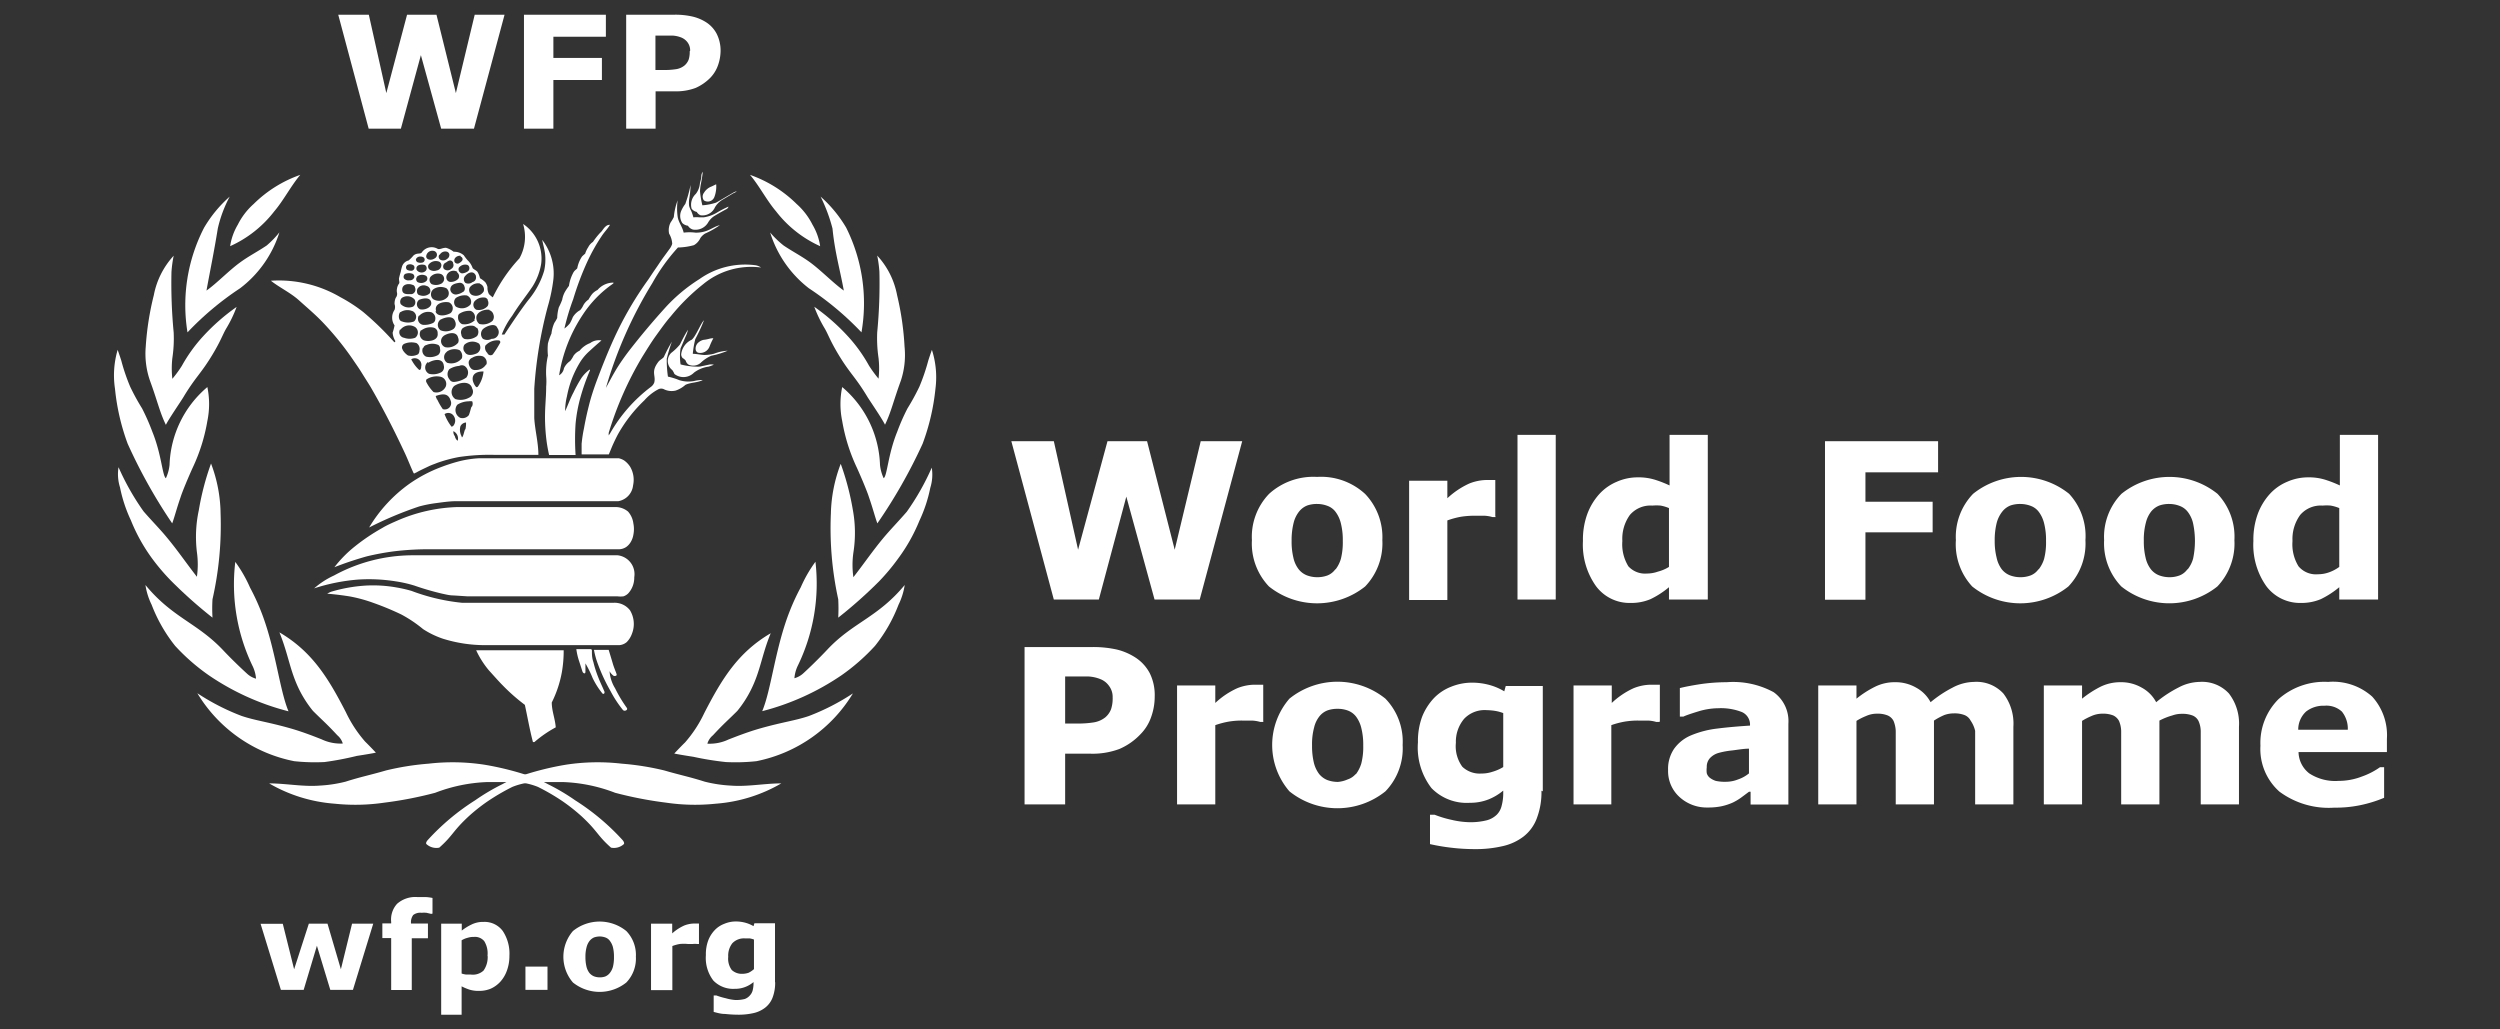 <svg id="Livello_1" data-name="Livello 1" xmlns="http://www.w3.org/2000/svg" width="170" height="70" viewBox="0 0 170 70"><rect x="0" y="0" width="170" height="70" fill="#333333" stroke="none"/><defs><style>.cls-1{fill:#fff}</style></defs><title>header-logo</title><path class="cls-1" d="M39.93 17.81a12.77 12.77 0 0 1 1-1.78c.18-.27.38-.46.55-.74a.37.37 0 0 0-.26.08c-.18.13-.26.34-.4.45a5.11 5.11 0 0 0-.5.63.92.92 0 0 0-.32.36 1.73 1.73 0 0 0-.21.44 2.81 2.81 0 0 0-.21.19 2.1 2.1 0 0 0-.32.77c0 .09-.18.14-.28.34a2.66 2.66 0 0 0-.29.89 3.91 3.91 0 0 0-.27.4 1.66 1.66 0 0 0-.19.54 4.83 4.83 0 0 1-.23.52 3 3 0 0 0-.11.72 2.26 2.26 0 0 1-.19.33 2.34 2.34 0 0 0-.2.73 4.39 4.39 0 0 0-.24.67 4 4 0 0 0 0 .83 5.08 5.08 0 0 0-.12 1.4 4.17 4.17 0 0 1 0 .71c0 .71-.08 1.3-.08 2.11a13.1 13.1 0 0 0 .1 1.54c.07.55.18 1 .18 1h1.8a16.08 16.08 0 0 1 0-2.14 10.3 10.3 0 0 1 .35-1.85 14.35 14.35 0 0 1 .63-1.77s0-.1-.09 0a2.46 2.46 0 0 0-.49.52 9.19 9.19 0 0 0-.55 1c-.22.41-.33.76-.56 1.26a4.14 4.14 0 0 1 .12-1 7.15 7.15 0 0 1 .25-.96 7 7 0 0 1 .67-1.41 3.5 3.5 0 0 1 .63-.73c.27-.25.52-.47.8-.71a1 1 0 0 0-.77.18 1.7 1.7 0 0 0-.72.52 1 1 0 0 0-.41.34 1.85 1.85 0 0 1-.23.36 1.2 1.2 0 0 0-.42.49.68.68 0 0 1-.33.48 10.33 10.33 0 0 1 1.61-4.12 7.65 7.65 0 0 1 2-2.07c.11-.08.14-.12 0-.11a1.42 1.42 0 0 0-1 .5 1.12 1.12 0 0 0-.37.28 2.77 2.77 0 0 0-.24.37 1.1 1.1 0 0 0-.35.38 1.32 1.32 0 0 1-.22.34 1.31 1.31 0 0 0-.5.48 3 3 0 0 1-.2.42 2 2 0 0 1-.37.35 15.74 15.74 0 0 1 .6-2 19.73 19.73 0 0 1 .95-2.53zM41.76 23a23.77 23.77 0 0 1 2.33-4l.34-.51.33-.48c.31-.47.44-.62.76-1.07a1.08 1.08 0 0 0 .19-.36 1.47 1.47 0 0 0-.21-.69 1.14 1.14 0 0 1 .1-.76 2.92 2.92 0 0 0 .22-.37 4.47 4.47 0 0 1 .26-1.14 4.15 4.15 0 0 0 0 1.12c.07.41.31.65.41 1.08a3.12 3.12 0 0 1 .8 0 2.07 2.07 0 0 0 .75-.12c.32-.11.58-.31.91-.39a5.51 5.51 0 0 1-1 .57 1.08 1.08 0 0 0-.32.3 1.08 1.08 0 0 1-.44.49 4.37 4.37 0 0 1-1.09.16 12.84 12.84 0 0 0-1.74 2.42 29 29 0 0 0-3.16 7.13c.23-.42.45-.84.69-1.24s.58-.89.92-1.33c.78-1 1.56-1.93 2.42-2.88a11.2 11.2 0 0 1 2.33-1.95 5.38 5.38 0 0 1 3.76-.95.91.91 0 0 1 .43.16 5.13 5.13 0 0 0-3.94 1.14 14.14 14.14 0 0 0-2.19 2.17c-.36.41-.68.87-1 1.31s-.63.95-.93 1.43a23 23 0 0 0-2.3 5.2v.17l.09-.13a10.41 10.41 0 0 1 2.78-3.17.65.65 0 0 0 .23-.3c.12-.48-.24-.71.26-1.38.11-.16.27-.21.39-.35a10.4 10.4 0 0 1 .55-1.05 11 11 0 0 0-.35 1.16 7.52 7.52 0 0 0 .08 1.22 4.5 4.5 0 0 1 .77.24 2.07 2.07 0 0 0 1 .06 2.46 2.46 0 0 1 .6-.07c-.35.19-.83.16-1.18.33a1.93 1.93 0 0 1-.67.39 1.18 1.18 0 0 1-.77-.08.43.43 0 0 0-.42 0 3.31 3.31 0 0 0-.93.74A9.82 9.82 0 0 0 42 29.57c-.14.27-.27.54-.39.82l-.21.51h-1.85v-.72a9.07 9.07 0 0 1 .16-1.05c.1-.56.21-1.06.35-1.61s.29-1 .48-1.53c.39-1.04.79-2.05 1.22-2.99zM24.14 37.15A13.51 13.51 0 0 1 26 35.9c.27-.17.68-.35 1-.49a11 11 0 0 1 4.11-.93h10.71a1.33 1.33 0 0 1 .89.31 1.49 1.49 0 0 1 .36.81 1.93 1.93 0 0 1 0 .76 1.4 1.4 0 0 1-.2.53 1.08 1.08 0 0 1-.28.3.93.93 0 0 1-.57.16H29.28a19.37 19.37 0 0 0-2.49.14 17.86 17.86 0 0 0-1.84.34 23.17 23.17 0 0 0-2.21.74 8.17 8.17 0 0 1 1.4-1.42z"/><path class="cls-1" d="M27.85 32.89A9.72 9.72 0 0 1 30 31.76a11.84 11.84 0 0 1 1.21-.39 7.11 7.11 0 0 1 1.41-.21h9.45a1.18 1.18 0 0 1 .37.15 1.54 1.54 0 0 1 .41.43 1.75 1.75 0 0 1 .2 1.26 1.22 1.22 0 0 1-1 1.08h-11c-.49 0-1 .08-1.46.14a8.43 8.43 0 0 0-1.09.22 24.75 24.75 0 0 0-3.4 1.43 9.84 9.84 0 0 1 2.75-2.98zm-5.13 6.24A11.17 11.17 0 0 1 28 37.76h14a1.29 1.29 0 0 1 1.13 1.49 1.62 1.62 0 0 1-.1.59 1.55 1.55 0 0 1-.31.51.84.84 0 0 1-.32.2 1.61 1.61 0 0 1-.42 0H31.77l-.93-.06c-.27 0-.48-.06-.77-.12a18.54 18.54 0 0 1-1.89-.55 8.73 8.73 0 0 0-1.28-.29 11.54 11.54 0 0 0-2.54-.12 12.83 12.83 0 0 0-3 .6 5.57 5.57 0 0 1 1.36-.88z"/><path class="cls-1" d="M30.11 43.43a6 6 0 0 1-1.34-.65 8.82 8.82 0 0 0-1.49-1A19.35 19.35 0 0 0 25.4 41a10 10 0 0 0-1.6-.44c-.79-.13-1.55-.19-1.55-.19a2 2 0 0 1 .26-.13 10.45 10.45 0 0 1 2.35-.42 9.12 9.12 0 0 1 2.12.13 9.45 9.45 0 0 1 1 .23 13.5 13.5 0 0 0 3.44.81h10.3a1.32 1.32 0 0 1 1.12.51 1.8 1.8 0 0 1 .13 1.6 1.55 1.55 0 0 1-.35.56.87.87 0 0 1-.51.21H33a9.6 9.6 0 0 1-2.89-.44zm4.06 3.16c-.26-.26-.6-.65-.92-1a6.08 6.08 0 0 1-.87-1.37h5.95a8.42 8.42 0 0 1-.12 1.47 7.68 7.68 0 0 1-.69 2.08c0 .58.23 1.11.27 1.69a8 8 0 0 0-1.45 1h-.1c-.23-.88-.36-1.66-.55-2.53a12.76 12.76 0 0 1-1.52-1.34zm6.13-.48a7.54 7.54 0 0 0-.49-1v.56c0 .21-.17.1-.2 0-.08-.24-.17-.53-.25-.77a4.52 4.52 0 0 1-.17-.76h1a.11.11 0 0 1 .06.1c0 .25 0 .49.1.78a7.64 7.64 0 0 0 .34 1.06c.12.31.27.61.4.92a.16.16 0 0 1 0 .15.08.08 0 0 1-.13 0 5.34 5.34 0 0 1-.66-1.04zm1.53.7a2.55 2.55 0 0 1-.38-1.17.9.9 0 0 0 .3.33c.07 0 .21 0 .18-.12s-.17-.42-.26-.73-.28-.93-.28-.93h-1a5.54 5.54 0 0 0 .28 1 11.93 11.93 0 0 0 .85 1.81 7.67 7.67 0 0 0 .84 1.28c.11.12.37 0 .26-.15a9.3 9.3 0 0 1-.79-1.32zm6.56-34.13a1 1 0 0 0-.52.43.42.42 0 0 0 0 .52.48.48 0 0 0 .71-.24 2 2 0 0 0 .12-.86z"/><path class="cls-1" d="M48.62 14.09a1.47 1.47 0 0 1 .53-.52l.72-.43a.59.59 0 0 0 .23-.14 1.47 1.47 0 0 0-.24.1c-.46.27-1 .59-1.17.68a3.71 3.71 0 0 1-.93.18 6.52 6.52 0 0 1-.16-.96 3.67 3.67 0 0 1 .07-.55 7.69 7.69 0 0 0 .12-.77.51.51 0 0 0-.1.3c0 .2-.06.28-.1.52a1.32 1.32 0 0 1-.28.69 1 1 0 0 0-.28 1 .57.57 0 0 0 .35.22.53.53 0 0 0 .26.23.93.93 0 0 0 .98-.55z"/><path class="cls-1" d="M48.14 15.15a1.29 1.29 0 0 1 .45-.47c.33-.2.57-.33.77-.44a.3.3 0 0 0 .18-.19 6.32 6.32 0 0 0-.76.39 2.46 2.46 0 0 1-.93.34h-.28a2.17 2.17 0 0 0-.42 0 3.07 3.07 0 0 0-.15-.44 1.53 1.53 0 0 1-.14-.34 1.8 1.8 0 0 1 0-.42 7.33 7.33 0 0 0 .1-1 9.69 9.69 0 0 1-.36 1.29 2.2 2.2 0 0 0-.26.43.88.88 0 0 0 .06.87.66.66 0 0 0 .38.18.59.59 0 0 0 .34.26 1 1 0 0 0 1.02-.46zm.11 8.41a4.43 4.43 0 0 1 .26-.56c-.26 0-.3.07-.67.11a.74.74 0 0 0-.31.15.54.54 0 0 0-.22.54.27.27 0 0 0 .15.18.67.67 0 0 0 .79-.42z"/><path class="cls-1" d="M48.56 24.05a3 3 0 0 1 .92-.2 5.71 5.71 0 0 1-1.11.34 2.37 2.37 0 0 0-.73.49.78.78 0 0 1-.81.12.47.47 0 0 1-.2-.27.6.6 0 0 0-.21-.18.41.41 0 0 1-.1-.25 1.24 1.24 0 0 1 .72-1c.27-.22.62-1.13.83-1.32a11.3 11.3 0 0 1-.59 1.28 6.44 6.44 0 0 0-.17 1c.25 0 .54.07.8.08a2.82 2.82 0 0 0 .65-.09z"/><path class="cls-1" d="M48.19 24.8l-.6.13a4.54 4.54 0 0 1-1.31-.15 3.57 3.57 0 0 1 0-1.1c.14-.3.26-.62.38-.88a1.71 1.71 0 0 0 .12-.38 11 11 0 0 0-.54 1 3.52 3.52 0 0 1-.6.58.77.77 0 0 0 .07 1.16 1.16 1.16 0 0 1 .15.27 1 1 0 0 0 1.33-.09 2.13 2.13 0 0 1 1-.41 2.76 2.76 0 0 0 .35-.13.75.75 0 0 0-.35 0zm-10.94-3.96a11.3 11.3 0 0 0 .38-1.84 3.74 3.74 0 0 0-.76-2.69c.06.31.14.58.19.91a3.49 3.49 0 0 1-.06 1.2 5.38 5.38 0 0 1-.35.88 5.55 5.55 0 0 1-.64 1c-.67.83-1.71 2.45-1.71 2.45h-.18a5.25 5.25 0 0 1 .71-1.28c.53-.85.93-1.31 1.39-2a4.17 4.17 0 0 0 .58-1.53 2.83 2.83 0 0 0-1.23-2.71 3 3 0 0 1-.25 2.34 10.65 10.65 0 0 0-1.81 2.65 2.23 2.23 0 0 1-.26-.22.92.92 0 0 1-.1-.48.93.93 0 0 0-.15-.33 1.78 1.78 0 0 0-.36-.27 1.42 1.42 0 0 0-.17-.43c-.07-.1-.26-.17-.33-.26a1.3 1.3 0 0 0-.34-.53 2.91 2.91 0 0 1-.26-.34 1 1 0 0 0-.69-.24 1.58 1.58 0 0 0-.52-.27c-.27 0-.42.14-.57.07a.81.81 0 0 0-1.08.25c-.11.13-.31 0-.56.2a2.76 2.76 0 0 1-.33.34.62.62 0 0 0-.44.38 2.55 2.55 0 0 0-.1.4 4.21 4.21 0 0 0-.12.45c0 .17.06.27 0 .35s-.12.22-.13.32a.65.65 0 0 0 0 .31.42.42 0 0 1-.09.33 1 1 0 0 0-.08.43.59.59 0 0 1 0 .39.94.94 0 0 0 0 1.06 3.94 3.94 0 0 1-.13.49 1.24 1.24 0 0 0 .19.58.47.47 0 0 1-.07.08 19.92 19.92 0 0 0-2.13-2.07 10.53 10.53 0 0 0-1.54-1 8.27 8.27 0 0 0-4.73-1.12c.59.47 1.32.8 1.92 1.34s1.08.94 1.6 1.48a20.27 20.27 0 0 1 2.16 2.69c.2.29.34.49.53.8s.4.63.58.93c.88 1.52 1.6 2.94 2.33 4.5.2.43.37.88.57 1.31.05.12.13 0 .18 0 .26-.15.55-.28.82-.41s.42-.17.61-.25a9.77 9.77 0 0 1 1.48-.4 14 14 0 0 1 2.41-.15h3c0-.84-.23-1.66-.28-2.5v-2a28.75 28.75 0 0 1 .92-5.59zm-3.43 1.46a.46.46 0 0 1-.39.74.6.6 0 0 1-.59 0 .48.48 0 0 1 0-.66c.22-.2.84-.46.98-.08zm-2.09 3.36a1.65 1.65 0 0 1-.84.31.33.33 0 0 1-.33-.18.53.53 0 0 1 0-.69 1.52 1.52 0 0 1 .67-.22.38.38 0 0 1 .35 0 .54.54 0 0 1 .14.78zm.4.8a.45.45 0 0 1-.23.58 1.2 1.2 0 0 1-.93.1.57.57 0 0 1-.09-.89c.36-.25 1.12-.4 1.24.21zm-3.73-6.84a.49.49 0 0 1 .6-.18.35.35 0 0 1 .22.51.66.66 0 0 1-.66.13c-.22-.03-.24-.28-.17-.46zm-.06-.75a.15.15 0 0 1 .09-.11.55.55 0 0 1 .55 0 .24.24 0 0 1 0 .36.53.53 0 0 1-.59.06.25.25 0 0 1-.06-.31zm1.73.38a.77.77 0 0 1-.72.07.36.36 0 0 1-.08-.49.67.67 0 0 1 .73-.19.36.36 0 0 1 .06.61zm.27.34a.44.44 0 0 1 .11.59.78.78 0 0 1-1 .16.44.44 0 0 1 .08-.71.89.89 0 0 1 .8-.04zm-1.82.79c.26-.1.72-.19.8.17s-.46.56-.76.48a.38.38 0 0 1-.05-.65zm0 1.08a.82.82 0 0 1 .83-.22.45.45 0 0 1 .25.48.3.3 0 0 1-.17.25 1.37 1.37 0 0 1-.66.12.41.41 0 0 1-.29-.62zm.14 1a1 1 0 0 1 .83-.18.37.37 0 0 1 .27.38c.07.51-.62.6-.95.48a.47.47 0 0 1-.19-.68zm1-1.29c-.17-.53.49-.69.87-.61a.44.44 0 0 1 .11.73c-.36.2-.91.26-1.03-.12zm2.64.59a1 1 0 0 1-.88.28.49.49 0 0 1-.27-.5.23.23 0 0 1 .11-.22 1.22 1.22 0 0 1 .74-.18.44.44 0 0 1 .25.62zm.14.53a.48.48 0 0 1 0 .56 1.06 1.06 0 0 1-.85.2.37.37 0 0 1-.22-.31.41.41 0 0 1 .09-.42 1 1 0 0 1 .68-.17.39.39 0 0 1 .25.14zM32 20.7a.79.79 0 0 1-1 .15.42.42 0 0 1 0-.59 1.08 1.08 0 0 1 .74-.17.46.46 0 0 1 .26.61zm-.49-.87a1 1 0 0 1-.4.18.38.38 0 0 1-.49-.31c0-.37.36-.43.62-.47a.32.32 0 0 1 .34.25.33.33 0 0 1-.05.35zm-1.62 1.94c.29-.17.91-.38 1.06.09a.43.43 0 0 1-.11.51.93.93 0 0 1-.88.09.45.45 0 0 1-.05-.69zm.26 1.08c.3-.21.9-.35 1 .11a.43.43 0 0 1 0 .35.92.92 0 0 1-.87.3.44.44 0 0 1-.12-.76zm.22 1.07a.91.91 0 0 1 .88-.11.53.53 0 0 1 .16.55.93.93 0 0 1-1 .31.45.45 0 0 1-.02-.75zm1.21 0a.45.45 0 0 1 0-.48.81.81 0 0 1 1-.07.45.45 0 0 1-.14.65c-.21.1-.7.25-.85-.12zm1.69-2.83a.41.41 0 0 1 .28.29.45.45 0 0 1-.06.44 1 1 0 0 1-.89.21.52.52 0 0 1-.21-.42c-.01-.41.61-.61.9-.54zm-.11-.68a.41.41 0 0 1 0 .4.8.8 0 0 1-.78.25.39.39 0 0 1-.12-.56.79.79 0 0 1 .74-.26.29.29 0 0 1 .17.15zm-.52-1.11a.41.41 0 0 1 .25.52.66.66 0 0 1-.25.23.63.63 0 0 1-.56 0 .39.39 0 0 1-.14-.5.7.7 0 0 1 .71-.27zm-.28-.5a.31.31 0 0 1-.23.38.45.45 0 0 1-.48.06.33.33 0 0 1 0-.49c.19-.23.58-.38.72.03zm-.64-.8a.21.21 0 0 1 .19.17.26.26 0 0 1-.11.29.77.77 0 0 1-.38.13.28.28 0 0 1-.22-.38.54.54 0 0 1 .52-.21zm-.4-.55a.18.18 0 0 1 .12.25.51.51 0 0 1-.18.17.23.23 0 0 1-.35-.06c-.1-.27.22-.46.42-.41zm-.23 1.08a.31.31 0 0 1 .07.43.71.71 0 0 1-.47.21.3.3 0 0 1-.32-.19.4.4 0 0 1 .06-.36.5.5 0 0 1 .66-.14zm-.28-.63a.29.29 0 0 1-.12.38.37.37 0 0 1-.51 0 .29.29 0 0 1 .15-.43c.17-.13.34-.23.48 0zm-.92-.55a.43.43 0 0 1 .52-.23.25.25 0 0 1 .14.15.31.31 0 0 1-.14.33.41.41 0 0 1-.43.08.24.24 0 0 1-.09-.38zm.11.77a.37.37 0 0 1-.3.27.55.55 0 0 1-.48-.05.27.27 0 0 1-.08-.34.62.62 0 0 1 .65-.23.27.27 0 0 1 .21.35zm-1-.78a.42.42 0 0 1 .53-.27.27.27 0 0 1 .11.44.62.62 0 0 1-.26.14c-.24.05-.46-.07-.38-.31zm-.13 1.14a.41.41 0 0 1-.54-.13c-.1-.35.34-.4.56-.33a.26.26 0 0 1-.03.46zm-.57-.88a.29.29 0 0 1 .14-.13.43.43 0 0 1 .3 0 .2.2 0 0 1 0 .38.53.53 0 0 1-.29 0 .2.2 0 0 1-.16-.25zm-.57.4a.41.41 0 0 1 .41.06.22.22 0 0 1-.21.35.6.6 0 0 1-.24-.06.21.21 0 0 1 .03-.35zm-.16.62a.69.69 0 0 1 .49 0 .22.22 0 0 1 .11.24.31.31 0 0 1-.33.2.38.38 0 0 1-.37-.13.24.24 0 0 1 .09-.31zm.52.76a.22.22 0 0 1 .13.17.32.32 0 0 1-.22.45c-.26 0-.65.06-.65-.31s.43-.44.73-.31zm-.72.85a.67.67 0 0 1 .81.12.36.36 0 0 1-.09.5.77.77 0 0 1-.84-.17.36.36 0 0 1 .11-.45zm-.14 1a.86.86 0 0 1 .77-.09.31.31 0 0 1 .15.08.42.42 0 0 1 0 .64 1.16 1.16 0 0 1-.81 0 .25.25 0 0 1-.18-.15.53.53 0 0 1 .05-.49zm0 1.19a.76.76 0 0 1 1-.18.45.45 0 0 1 0 .73 1.1 1.1 0 0 1-.75 0 .38.38 0 0 1-.28-.56zm.17 1.38a.27.27 0 0 1 .09-.42 1.23 1.23 0 0 1 .83-.05.47.47 0 0 1 .2.52.36.36 0 0 1-.09.24.93.93 0 0 1-.69.08 1.16 1.16 0 0 1-.36-.38zm1.11 1.36a2.46 2.46 0 0 1-.51-.66.05.05 0 0 1 0-.09.45.45 0 0 1 .64.52c.01.07-.04.29-.15.21zm.27-1.49a.29.29 0 0 1 .22-.21 1 1 0 0 1 .81 0 .29.29 0 0 1 .11.26.4.4 0 0 1-.13.42 1.11 1.11 0 0 1-.82.11.46.46 0 0 1-.21-.6zm.34 1c.33-.21 1-.37 1.06.2a.4.4 0 0 1-.25.48 1.18 1.18 0 0 1-.75.07.47.47 0 0 1-.08-.8zM29 26a.2.2 0 0 1 0-.2 1.28 1.28 0 0 1 .91-.19.5.5 0 0 1 .4.68.7.7 0 0 1-.83.37A2.7 2.7 0 0 1 29 26zm.71 1.17c0-.06-.12-.23-.06-.25.49-.17.85-.17 1 .34a.43.43 0 0 1-.54.56 4.22 4.22 0 0 1-.38-.66zm1 1.85a3.13 3.13 0 0 1-.48-.86.44.44 0 0 1 .64.15.55.55 0 0 1-.06.66.13.13 0 0 1-.07.03zm.39.94a.53.53 0 0 1-.17-.3.48.48 0 0 1-.1-.34.55.55 0 0 1 .3.63zm.52-.75c-.06.15-.08.31-.15.46s-.08 0-.08 0a.91.91 0 0 1-.08-.69.46.46 0 0 1 .38-.25 1.86 1.86 0 0 1-.04.46zm.44-1.55c-.07.2-.1.38-.18.57a.55.55 0 0 1-.59.18.59.59 0 0 1-.19-.89 1.46 1.46 0 0 1 .76-.23.84.84 0 0 1 .25 0 .41.41 0 0 1-.02.36zm.4-1.35c-.08.11-.28-.26-.31-.44-.08-.5.36-.62.73-.61a2.13 2.13 0 0 1-.39 1.04zm.59-1.52a.8.8 0 0 1-.7.37.39.39 0 0 1-.28-.07.59.59 0 0 1-.2-.47.38.38 0 0 1 .24-.29.87.87 0 0 1 .72-.1.47.47 0 0 1 .25.55zm.95-1.46a7.22 7.22 0 0 1-.49.77.23.23 0 0 1-.37-.1.49.49 0 0 1-.14-.49 1.08 1.08 0 0 1 .94-.36.12.12 0 0 1 .06.18zm2.68 7.57zM17.25 13.87a4.66 4.66 0 0 0-1.08 1.41 4 4 0 0 0-.52 1.46 7.85 7.85 0 0 0 3-2.37c.64-.75 1.14-1.74 1.77-2.48a8.49 8.49 0 0 0-3.17 1.98z"/><path class="cls-1" d="M13.88 15.48a8.67 8.67 0 0 1 1.74-2.11 8.62 8.62 0 0 0-.81 2.17c-.26 1.62-.5 2.74-.77 4.22.73-.52 1.5-1.34 2.28-1.91.6-.44 1.2-.74 1.82-1.16a6.6 6.6 0 0 0 .86-.89 7.65 7.65 0 0 1-2.67 3.8 20.33 20.33 0 0 0-3.58 3 11.48 11.48 0 0 1 1.13-7.12z"/><path class="cls-1" d="M9.91 23.58a19.46 19.46 0 0 1 .55-3.51 5.46 5.46 0 0 1 1.35-2.68 8.48 8.48 0 0 0-.15 1.1 35.29 35.29 0 0 0 .15 4.12 8.9 8.9 0 0 1-.09 1.74 6.31 6.31 0 0 0 0 1.41 8.06 8.06 0 0 0 .65-.89 10.45 10.45 0 0 1 1.44-2 14 14 0 0 1 2.28-2 8.45 8.45 0 0 1-.72 1.49c-.24.42-.35.8-.92 1.75-.8 1.33-1.15 1.51-2 2.93-.19.31-1 1.49-1.17 1.85-.42-.86-.57-1.61-1.08-3a5.6 5.6 0 0 1-.29-2.31z"/><path class="cls-1" d="M8.68 30.17a15 15 0 0 1-.86-3.73A6.14 6.14 0 0 1 8 23.79c.07.19.23.67.25.74a13.19 13.19 0 0 0 .6 1.76 14.79 14.79 0 0 0 .81 1.48 14.72 14.72 0 0 1 .7 1.59c.63 1.55.68 3 .92 3.16a2.85 2.85 0 0 0 .25-.91 7.23 7.23 0 0 1 2.57-5.29 5.69 5.69 0 0 1 0 2.31 12.14 12.14 0 0 1-1 3.18c-.3.66-.71 1.64-.82 2-.29.84-.39 1.28-.57 1.78a36 36 0 0 1-3.03-5.42z"/><path class="cls-1" d="M10.36 38a11.88 11.88 0 0 1-1.46-2.62 9.74 9.74 0 0 1-.74-2.24 3 3 0 0 1-.1-1.37 17 17 0 0 0 1.7 3c.59.68 1.16 1.25 1.63 1.83.72.87 1.29 1.71 2 2.62a6 6 0 0 0 0-1.67 8.64 8.64 0 0 1 .13-2.86 18.08 18.08 0 0 1 .83-3.17 9.84 9.84 0 0 1 .65 3.4 22.81 22.81 0 0 1-.55 5.83 10.28 10.28 0 0 0 0 1.25 31.22 31.22 0 0 1-2.79-2.48 14.25 14.25 0 0 1-1.3-1.52z"/><path class="cls-1" d="M14.2 45.92a13.81 13.81 0 0 1-2.29-2 10.49 10.49 0 0 1-1.6-2.8 4.53 4.53 0 0 1-.42-1.34c1.84 2.23 3.5 2.56 5.26 4.41.64.68 1.31 1.31 1.66 1.63a1.47 1.47 0 0 0 .6.33 2.41 2.41 0 0 0-.21-.81 12.8 12.8 0 0 1-1.2-7.13 9.12 9.12 0 0 1 1 1.74 15 15 0 0 1 .73 1.57c1 2.5 1.27 5.39 1.89 6.85a17.15 17.15 0 0 1-5.42-2.45z"/><path class="cls-1" d="M22.06 51.82a13.2 13.2 0 0 1-2.06-.06 9.94 9.94 0 0 1-6.58-4.62 15.33 15.33 0 0 0 3 1.54c.91.31 1.78.41 3.3.84.92.26 1.83.63 2.14.75a3 3 0 0 0 1.45.29 1.17 1.17 0 0 0-.37-.56c-.76-.82-1-1-1.66-1.66a7.79 7.79 0 0 1-.91-1.4c-.67-1.35-.75-2.42-1.37-3.94 2.24 1.31 3.34 3.14 4.52 5.43a8.61 8.61 0 0 0 1.31 2c.3.29.73.75.73.75s-.31.07-1.29.22a20.72 20.72 0 0 1-2.21.42zm10.88.18a19.83 19.83 0 0 1 3.31.85c.29.1.73.32 1 .47a14.12 14.12 0 0 1 1.86 1.1 15.71 15.71 0 0 1 3.22 2.7s.18.2.08.29a1 1 0 0 1-.86.23c-.94-.83-.89-1.1-2-2.13a12.63 12.63 0 0 0-1.26-1 14.25 14.25 0 0 0-1.71-1 4.55 4.55 0 0 0-1.78-.33h-1.66a10.93 10.93 0 0 0-3.55.73 26.09 26.09 0 0 1-3.45.67 13.55 13.55 0 0 1-3.4.07 10.36 10.36 0 0 1-4.44-1.38c1.14 0 2.31.24 3.44.15a9 9 0 0 0 1.77-.27c1-.32 1.64-.44 2.74-.76a18.16 18.16 0 0 1 2.89-.46 14.24 14.24 0 0 1 3.8.07zm21.23-38.13a4.69 4.69 0 0 1 1.08 1.41 4 4 0 0 1 .52 1.46 7.86 7.86 0 0 1-3-2.37c-.64-.75-1.14-1.74-1.77-2.48a8.51 8.51 0 0 1 3.17 1.98z"/><path class="cls-1" d="M57.54 15.48a8.7 8.7 0 0 0-1.74-2.11 11 11 0 0 1 .81 2.17c.16 1.62.5 2.74.77 4.22-.73-.52-1.51-1.34-2.28-1.91-.6-.44-1.2-.74-1.82-1.16a6.56 6.56 0 0 1-.91-.88A7.66 7.66 0 0 0 55 19.6a20.37 20.37 0 0 1 3.58 3 11.5 11.5 0 0 0-1.04-7.12z"/><path class="cls-1" d="M61.51 23.58a19.46 19.46 0 0 0-.51-3.52 5.43 5.43 0 0 0-1.35-2.68 8.31 8.31 0 0 1 .15 1.1 34.65 34.65 0 0 1-.15 4.12 9.23 9.23 0 0 0 .09 1.74 6.25 6.25 0 0 1 0 1.41 8.45 8.45 0 0 1-.65-.89 10.36 10.36 0 0 0-1.44-2 14 14 0 0 0-2.28-2 8.73 8.73 0 0 0 .72 1.49c.24.42.35.8.92 1.75.8 1.33 1.15 1.51 2 2.93.2.31 1 1.49 1.17 1.85.42-.86.57-1.61 1.08-3a5.56 5.56 0 0 0 .25-2.3z"/><path class="cls-1" d="M62.74 30.17a15 15 0 0 0 .87-3.73 6.12 6.12 0 0 0-.24-2.65c-.07.19-.23.67-.25.74a13.63 13.63 0 0 1-.6 1.76 15.43 15.43 0 0 1-.81 1.48 14 14 0 0 0-.7 1.59c-.63 1.55-.68 3-.92 3.16a2.8 2.8 0 0 1-.25-.91 7.24 7.24 0 0 0-2.57-5.29 5.67 5.67 0 0 0 0 2.31 12.19 12.19 0 0 0 1 3.18c.3.66.71 1.64.82 2 .29.84.39 1.28.57 1.78a35.58 35.58 0 0 0 3.08-5.42z"/><path class="cls-1" d="M61.06 38a11.77 11.77 0 0 0 1.46-2.59 9.74 9.74 0 0 0 .74-2.24 3 3 0 0 0 .1-1.37 16.9 16.9 0 0 1-1.7 3c-.59.68-1.15 1.25-1.63 1.83-.72.87-1.29 1.71-2 2.62a5.94 5.94 0 0 1 0-1.67 8.61 8.61 0 0 0-.03-2.87 18.09 18.09 0 0 0-.83-3.17 10 10 0 0 0-.67 3.38 22.6 22.6 0 0 0 .5 5.83A11.64 11.64 0 0 1 57 42a31.07 31.07 0 0 0 2.79-2.48A14.34 14.34 0 0 0 61.06 38z"/><path class="cls-1" d="M57.22 45.92a13.77 13.77 0 0 0 2.28-2 10.46 10.46 0 0 0 1.6-2.8 4.56 4.56 0 0 0 .42-1.34C59.68 42 58 42.32 56.27 44.16c-.64.68-1.3 1.31-1.65 1.63a1.46 1.46 0 0 1-.6.33 2.41 2.41 0 0 1 .21-.81 12.78 12.78 0 0 0 1.22-7.11 9.06 9.06 0 0 0-1 1.74 14.54 14.54 0 0 0-.73 1.57c-1 2.5-1.27 5.39-1.89 6.85a17.16 17.16 0 0 0 5.39-2.44z"/><path class="cls-1" d="M49.36 51.82a13.23 13.23 0 0 0 2.08-.06A9.94 9.94 0 0 0 58 47.15a15.39 15.39 0 0 1-3 1.54c-.91.31-1.78.41-3.3.84-.92.26-1.83.63-2.15.75a3 3 0 0 1-1.45.29 1.17 1.17 0 0 1 .38-.57c.76-.82 1-1 1.66-1.66a7.73 7.73 0 0 0 .91-1.4c.67-1.33.75-2.41 1.36-3.88-2.24 1.31-3.34 3.14-4.52 5.43a8.54 8.54 0 0 1-1.31 2c-.3.29-.73.75-.73.75s.31.07 1.29.22a20.52 20.52 0 0 0 2.22.36zM38.48 52a19.87 19.87 0 0 0-3.31.85c-.29.1-.73.32-1 .47a14.18 14.18 0 0 0-1.86 1.1 15.69 15.69 0 0 0-3.22 2.7s-.19.2-.08.29a1 1 0 0 0 .86.23c.94-.83.89-1.1 2-2.13a12.2 12.2 0 0 1 1.26-1 14.65 14.65 0 0 1 1.71-1 4.55 4.55 0 0 1 1.78-.33h1.66a10.88 10.88 0 0 1 3.55.73 26.16 26.16 0 0 0 3.46.67 13.55 13.55 0 0 0 3.4.07 10.35 10.35 0 0 0 4.44-1.38c-1.14 0-2.31.24-3.44.15a9.07 9.07 0 0 1-1.78-.27c-1-.32-1.64-.44-2.74-.76a18.15 18.15 0 0 0-2.89-.46 14.22 14.22 0 0 0-3.8.07zM34.31 1l-2.08 7.75H30l-1.38-5-1.36 5h-2.19L23 1h2.08l1.19 5.33L27.68 1h2L31 6.33 32.28 1h2zm6.89 1.5h-3.57v1.44h3.3v1.5h-3.3v3.31h-2V1h5.57v1.5zm7.8.95a3 3 0 0 1-.18 1 2.34 2.34 0 0 1-.52.84 3.25 3.25 0 0 1-1 .69 3.78 3.78 0 0 1-1.42.23h-1.3v2.54h-2V1h3.29a5.24 5.24 0 0 1 1.24.13 3 3 0 0 1 .9.38 2.07 2.07 0 0 1 .72.78A2.54 2.54 0 0 1 49 3.45zm-2.07 0a.91.91 0 0 0-.17-.56 1 1 0 0 0-.41-.33 1.88 1.88 0 0 0-.61-.14h-1.17v2.34h.57A5.14 5.14 0 0 0 46 4.7a1.2 1.2 0 0 0 .55-.25 1 1 0 0 0 .28-.4 1.68 1.68 0 0 0 .07-.56zM25.38 62.81L24 67.31h-1.54l-.91-3-.9 3H19.1l-1.38-4.49h1.51l.77 3.09 1-3.1h1.27l.91 3.1.76-3.1h1.48zm4.02-.67h-.1l-.3-.07a1.81 1.81 0 0 0-.33 0 .78.78 0 0 0-.57.15.82.82 0 0 0-.15.58h1.15v1H28v3.52h-1.4v-3.53H26v-1h.6v-.1a1.59 1.59 0 0 1 .4-1.23 1.87 1.87 0 0 1 1.37-.46h.58a3.26 3.26 0 0 1 .46.06v1zM34.64 65a2.87 2.87 0 0 1-.17 1 2.25 2.25 0 0 1-.45.76 2 2 0 0 1-.65.47 2 2 0 0 1-.78.15 2.09 2.09 0 0 1-.65-.08 3.55 3.55 0 0 1-.55-.23V69H30v-6.19h1.4v.47a3.54 3.54 0 0 1 .68-.42 1.75 1.75 0 0 1 .8-.17 1.54 1.54 0 0 1 1.31.62 2.78 2.78 0 0 1 .45 1.69zm-1.49 0a1.59 1.59 0 0 0-.22-1 .82.82 0 0 0-.71-.29 1.32 1.32 0 0 0-.42.06 1.53 1.53 0 0 0-.41.17v2.26a1.52 1.52 0 0 0 .31.07h.32a1.07 1.07 0 0 0 .86-.27 1.57 1.57 0 0 0 .28-1zm4.08 2.31h-1.5v-1.58h1.5v1.57zm6.01-2.25a2.35 2.35 0 0 1-.65 1.75 2.9 2.9 0 0 1-3.63 0 2.68 2.68 0 0 1 0-3.5 2.88 2.88 0 0 1 3.63 0 2.34 2.34 0 0 1 .65 1.75zm-1.77 1.1a1.17 1.17 0 0 0 .21-.42 2.63 2.63 0 0 0 .07-.67 2.66 2.66 0 0 0-.07-.66 1.23 1.23 0 0 0-.2-.42.64.64 0 0 0-.31-.24 1.15 1.15 0 0 0-.39-.07 1.27 1.27 0 0 0-.37.06.81.81 0 0 0-.31.23 1.13 1.13 0 0 0-.21.43 2.42 2.42 0 0 0-.08.68 2.73 2.73 0 0 0 .07.65 1.14 1.14 0 0 0 .2.43.81.81 0 0 0 .31.23 1.12 1.12 0 0 0 .4.07 1.05 1.05 0 0 0 .37-.06.77.77 0 0 0 .31-.24zm6.06-1.97h-.13a1.57 1.57 0 0 0-.29 0h-.34a3 3 0 0 0-.54 0 2.72 2.72 0 0 0-.51.14v3h-1.45v-4.52h1.44v.66a3.1 3.1 0 0 1 .83-.54 1.94 1.94 0 0 1 .65-.13h.34v1.37zm5.18 2.6a2.8 2.8 0 0 1-.18 1.06 1.59 1.59 0 0 1-.51.68 2 2 0 0 1-.78.36 4.5 4.5 0 0 1-1 .11 8.56 8.56 0 0 1-.92-.05c-.3 0-.56-.08-.79-.14v-1.12h.18a4.67 4.67 0 0 0 .64.19A3.13 3.13 0 0 0 50 68a2.39 2.39 0 0 0 .65-.07.86.86 0 0 0 .35-.25.78.78 0 0 0 .18-.33 2 2 0 0 0 .06-.49v-.08a1.93 1.93 0 0 1-.58.34 1.89 1.89 0 0 1-.7.12 1.87 1.87 0 0 1-1.45-.56 2.52 2.52 0 0 1-.51-1.73 2.66 2.66 0 0 1 .16-1 2.11 2.11 0 0 1 .44-.7 1.75 1.75 0 0 1 .65-.43 2 2 0 0 1 .79-.16 2.47 2.47 0 0 1 .66.09 2.29 2.29 0 0 1 .54.23l.06-.2h1.4v4zm-1.44-.9v-2a1.33 1.33 0 0 0-.3-.08h-.32a1.09 1.09 0 0 0-.85.33 1.36 1.36 0 0 0-.28.92 1.29 1.29 0 0 0 .24.9 1 1 0 0 0 .72.26 1.38 1.38 0 0 0 .42-.07 1.64 1.64 0 0 0 .37-.25zM84.47 30l-2.89 10.77h-3.07l-1.92-7-1.87 7h-3.06L68.77 30h2.89l1.65 7.38 2-7.38H78l1.88 7.38L81.65 30h2.82zM94 36.73a4.24 4.24 0 0 1-1.17 3.15 5.24 5.24 0 0 1-6.54 0 4.23 4.23 0 0 1-1.16-3.15 4.21 4.21 0 0 1 1.17-3.15 4.47 4.47 0 0 1 3.26-1.15 4.42 4.42 0 0 1 3.27 1.16A4.25 4.25 0 0 1 94 36.73zm-3.19 2a2.2 2.2 0 0 0 .37-.73 4.58 4.58 0 0 0 .13-1.21 4.65 4.65 0 0 0-.13-1.2 2.13 2.13 0 0 0-.36-.78 1.19 1.19 0 0 0-.55-.41 1.94 1.94 0 0 0-.7-.13 2 2 0 0 0-.67.1 1.34 1.34 0 0 0-.55.4 2 2 0 0 0-.38.77 4.79 4.79 0 0 0-.14 1.24 4.59 4.59 0 0 0 .12 1.14 1.94 1.94 0 0 0 .36.79 1.33 1.33 0 0 0 .55.41 2 2 0 0 0 .73.13 1.94 1.94 0 0 0 .68-.12 1.19 1.19 0 0 0 .54-.43zm10.9-3.57h-.23a2.26 2.26 0 0 0-.53-.09h-.61a5.93 5.93 0 0 0-1 .07 5.51 5.51 0 0 0-.92.25v5.41h-2.6v-8.11h2.6v1.19a5.53 5.53 0 0 1 1.49-1 3.3 3.3 0 0 1 1.16-.24h.61v2.47zm4.08 5.61h-2.6v-11.2h2.6v11.2zm10.3 0h-2.6v-.84a6 6 0 0 1-1.25.81 3.35 3.35 0 0 1-1.35.26 2.84 2.84 0 0 1-2.36-1.14 4.85 4.85 0 0 1-.89-3.07 5.1 5.1 0 0 1 .29-1.82 4.2 4.2 0 0 1 .82-1.37 3.38 3.38 0 0 1 1.19-.84 3.51 3.51 0 0 1 1.4-.3 3.78 3.78 0 0 1 1.19.16 7.73 7.73 0 0 1 1 .39v-3.44h2.6v11.2zm-2.6-2.22v-4a2.65 2.65 0 0 0-.57-.17 3.27 3.27 0 0 0-.56 0 1.84 1.84 0 0 0-1.53.64 2.77 2.77 0 0 0-.51 1.77 2.86 2.86 0 0 0 .41 1.72A1.54 1.54 0 0 0 112 39a2.26 2.26 0 0 0 .74-.13 2.71 2.71 0 0 0 .75-.32zm18.3-6.43h-4.94v2h4.57v2.08h-4.57v4.58h-2.75V30h7.69v2.08zm10.02 4.61a4.23 4.23 0 0 1-1.16 3.15 5.24 5.24 0 0 1-6.54 0 4.23 4.23 0 0 1-1.11-3.15 4.21 4.21 0 0 1 1.17-3.15 5.21 5.21 0 0 1 6.53 0 4.22 4.22 0 0 1 1.11 3.15zm-3.19 2A2.18 2.18 0 0 0 139 38a4.45 4.45 0 0 0 .13-1.21 4.56 4.56 0 0 0-.13-1.2 2.12 2.12 0 0 0-.36-.78 1.2 1.2 0 0 0-.55-.41 2 2 0 0 0-.7-.13 2 2 0 0 0-.67.1 1.32 1.32 0 0 0-.55.4 2.1 2.1 0 0 0-.39.77 4.76 4.76 0 0 0-.14 1.24 4.52 4.52 0 0 0 .13 1.14 2 2 0 0 0 .35.79 1.33 1.33 0 0 0 .55.41 2 2 0 0 0 .73.13 1.93 1.93 0 0 0 .68-.12 1.16 1.16 0 0 0 .54-.43zm13.32-2a4.23 4.23 0 0 1-1.16 3.15 5.23 5.23 0 0 1-6.53 0 4.24 4.24 0 0 1-1.17-3.15 4.2 4.2 0 0 1 1.18-3.15 5.21 5.21 0 0 1 6.53 0 4.23 4.23 0 0 1 1.15 3.15zm-3.19 2a2.06 2.06 0 0 0 .38-.74 5.8 5.8 0 0 0 0-2.4 2 2 0 0 0-.36-.78 1.23 1.23 0 0 0-.56-.41 1.91 1.91 0 0 0-.69-.13 2 2 0 0 0-.67.1 1.36 1.36 0 0 0-.56.4 2 2 0 0 0-.37.77 4.43 4.43 0 0 0-.14 1.24 4.65 4.65 0 0 0 .12 1.14 2 2 0 0 0 .36.79 1.33 1.33 0 0 0 .55.41 2 2 0 0 0 .73.13 1.9 1.9 0 0 0 .67-.12 1.17 1.17 0 0 0 .54-.43zm12.92 2.04h-2.6v-.84a6.16 6.16 0 0 1-1.25.81 3.37 3.37 0 0 1-1.35.26 2.86 2.86 0 0 1-2.36-1.14 4.86 4.86 0 0 1-.88-3.07 5.15 5.15 0 0 1 .29-1.82 4.17 4.17 0 0 1 .82-1.37 3.33 3.33 0 0 1 1.19-.84 3.5 3.5 0 0 1 1.39-.3 3.77 3.77 0 0 1 1.19.16 8.16 8.16 0 0 1 1 .39v-3.44h2.6v11.2zm-2.6-2.22v-4a2.8 2.8 0 0 0-.58-.17 3.23 3.23 0 0 0-.55 0 1.84 1.84 0 0 0-1.53.64 2.78 2.78 0 0 0-.52 1.77 2.85 2.85 0 0 0 .41 1.72 1.55 1.55 0 0 0 1.32.54 2.24 2.24 0 0 0 .75-.13 2.71 2.71 0 0 0 .7-.37zm-80.55 8.82a4.1 4.1 0 0 1-.25 1.41 3.09 3.09 0 0 1-.72 1.15 4.32 4.32 0 0 1-1.43 1 5.22 5.22 0 0 1-2 .32h-1.69v3.45h-2.76V44h4.55a7.4 7.4 0 0 1 1.73.17 4.1 4.1 0 0 1 1.24.53 2.84 2.84 0 0 1 1 1.09 3.35 3.35 0 0 1 .33 1.58zm-2.86.06a1.23 1.23 0 0 0-.24-.78 1.3 1.3 0 0 0-.57-.46A2.54 2.54 0 0 0 74 46h-1.57v3.2h.8a6.71 6.71 0 0 0 1.16-.08 1.7 1.7 0 0 0 .77-.34 1.37 1.37 0 0 0 .39-.55 2.3 2.3 0 0 0 .11-.8zm10.25 1.66h-.22a2.43 2.43 0 0 0-.53-.09h-.61a5.39 5.39 0 0 0-1 .07 5.77 5.77 0 0 0-.91.24v5.39h-2.6v-8.09h2.6v1.19a5.48 5.48 0 0 1 1.49-1 3.24 3.24 0 0 1 1.16-.24h.61v2.47zm9.47 1.57a4.2 4.2 0 0 1-1.17 3.15 5.21 5.21 0 0 1-6.53 0 4.82 4.82 0 0 1 0-6.3 5.2 5.2 0 0 1 6.53 0 4.2 4.2 0 0 1 1.17 3.15zm-3.19 2a2.28 2.28 0 0 0 .38-.75 4.48 4.48 0 0 0 .13-1.21 4.6 4.6 0 0 0-.13-1.19 2.11 2.11 0 0 0-.35-.77 1.26 1.26 0 0 0-.56-.42 1.93 1.93 0 0 0-.7-.12 2 2 0 0 0-.67.1 1.29 1.29 0 0 0-.56.4 1.91 1.91 0 0 0-.37.77 4.32 4.32 0 0 0-.14 1.23 4.79 4.79 0 0 0 .12 1.15 2.09 2.09 0 0 0 .36.78 1.39 1.39 0 0 0 .55.41 2.06 2.06 0 0 0 .73.13 2 2 0 0 0 .66-.17 1.21 1.21 0 0 0 .55-.37zm12.63 1.11a5 5 0 0 1-.33 1.91 2.8 2.8 0 0 1-.91 1.22 3.65 3.65 0 0 1-1.41.64 8 8 0 0 1-1.86.2 13.5 13.5 0 0 1-1.66-.1 13.85 13.85 0 0 1-1.41-.24v-2h.31a7.36 7.36 0 0 0 1.16.35 5.76 5.76 0 0 0 1.22.16 4.52 4.52 0 0 0 1.17-.13 1.54 1.54 0 0 0 .69-.39 1.26 1.26 0 0 0 .32-.59 3.25 3.25 0 0 0 .11-.87v-.17a3.68 3.68 0 0 1-1 .6 3.39 3.39 0 0 1-1.26.23 3.34 3.34 0 0 1-2.62-1 4.52 4.52 0 0 1-.92-3.11 4.79 4.79 0 0 1 .28-1.73 4 4 0 0 1 .8-1.27 3.25 3.25 0 0 1 1.17-.78 3.8 3.8 0 0 1 1.43-.28 4.51 4.51 0 0 1 1.19.16 4 4 0 0 1 1 .43l.1-.36h2.52v7.16zm-2.6-1.62v-3.66a2.83 2.83 0 0 0-.55-.15 4.25 4.25 0 0 0-.58-.05 1.92 1.92 0 0 0-1.53.59 2.41 2.41 0 0 0-.56 1.63 2.36 2.36 0 0 0 .44 1.63 1.71 1.71 0 0 0 1.29.46 2.34 2.34 0 0 0 .76-.12 3 3 0 0 0 .73-.32zm10.63-3.06h-.23a2.34 2.34 0 0 0-.53-.09h-.61a5.39 5.39 0 0 0-1 .07 5.56 5.56 0 0 0-.91.24v5.39H107v-8.09h2.6v1.19a5.45 5.45 0 0 1 1.48-1 3.23 3.23 0 0 1 1.17-.24h.62v2.47zm6.08 4.75l-.51.38a3.82 3.82 0 0 1-.58.35 3.86 3.86 0 0 1-.8.26 4.38 4.38 0 0 1-.9.08 2.74 2.74 0 0 1-1.93-.71 2.37 2.37 0 0 1-.78-1.83 2.43 2.43 0 0 1 .4-1.44A2.69 2.69 0 0 1 115 50a6.6 6.6 0 0 1 1.79-.46c.71-.09 1.45-.15 2.21-.2a.93.93 0 0 0-.55-.92 3.92 3.92 0 0 0-1.61-.26 4.78 4.78 0 0 0-1.37.22c-.49.15-.84.27-1 .35h-.24v-1.94c.27-.07.71-.16 1.34-.26a12.71 12.71 0 0 1 1.85-.14 5.76 5.76 0 0 1 3.19.68 2.42 2.42 0 0 1 1 2.14v5.5h-2.57v-.87zm0-1.26v-1.67c-.35 0-.73.07-1.14.12a5.44 5.44 0 0 0-.93.17 1.28 1.28 0 0 0-.59.36.87.87 0 0 0-.21.61 1.57 1.57 0 0 0 0 .41.62.62 0 0 0 .21.31 1.38 1.38 0 0 0 .4.21 2.9 2.9 0 0 0 .72.06 2.21 2.21 0 0 0 .8-.16 2.36 2.36 0 0 0 .74-.41zM131.51 49v5.7h-2.6v-5a2 2 0 0 0-.15-.68.82.82 0 0 0-.4-.37 1.8 1.8 0 0 0-.73-.12 1.77 1.77 0 0 0-.74.16 4.07 4.07 0 0 0-.65.33v5.68h-2.6v-8.09h2.6v.9a6.78 6.78 0 0 1 1.28-.82 3 3 0 0 1 1.35-.3 2.79 2.79 0 0 1 1.41.36 2.41 2.41 0 0 1 1 1 8.17 8.17 0 0 1 1.51-1 3.19 3.19 0 0 1 1.44-.38 2.48 2.48 0 0 1 2 .79 3.36 3.36 0 0 1 .68 2.26v5.28h-2.6v-5a2 2 0 0 0-.31-.7.79.79 0 0 0-.4-.37 1.85 1.85 0 0 0-.74-.12 1.91 1.91 0 0 0-.64.11 4.54 4.54 0 0 0-.71.38zm15.33 0v5.7h-2.6v-5a1.86 1.86 0 0 0-.15-.68.86.86 0 0 0-.39-.37 1.86 1.86 0 0 0-.74-.12 1.8 1.8 0 0 0-.74.16 4.51 4.51 0 0 0-.64.33v5.68h-2.6v-8.09h2.6v.9a7.1 7.1 0 0 1 1.27-.82 3.07 3.07 0 0 1 1.36-.3 2.79 2.79 0 0 1 1.41.36 2.4 2.4 0 0 1 1 1 8.15 8.15 0 0 1 1.52-1 3.16 3.16 0 0 1 1.43-.38 2.48 2.48 0 0 1 2 .79 3.36 3.36 0 0 1 .68 2.26v5.28h-2.6v-5a1.78 1.78 0 0 0-.15-.67.79.79 0 0 0-.39-.37 1.92 1.92 0 0 0-.75-.12 1.88 1.88 0 0 0-.64.11 4.58 4.58 0 0 0-.88.35zm15.39 2.14h-5.93a1.88 1.88 0 0 0 .73 1.45 3.24 3.24 0 0 0 2 .51 4.37 4.37 0 0 0 1.59-.3 5 5 0 0 0 1.22-.63h.28v2.08a8.7 8.7 0 0 1-1.66.51 8.14 8.14 0 0 1-1.72.16 5.63 5.63 0 0 1-3.74-1.09 3.87 3.87 0 0 1-1.29-3.12 4.2 4.2 0 0 1 1.23-3.17 4.7 4.7 0 0 1 3.37-1.17 4 4 0 0 1 3 1 3.9 3.9 0 0 1 1 2.87v.9zm-2.58-1.52a1.85 1.85 0 0 0-.4-1.23 1.55 1.55 0 0 0-1.19-.4 1.92 1.92 0 0 0-1.24.39 1.66 1.66 0 0 0-.54 1.24h3.37z"/></svg>